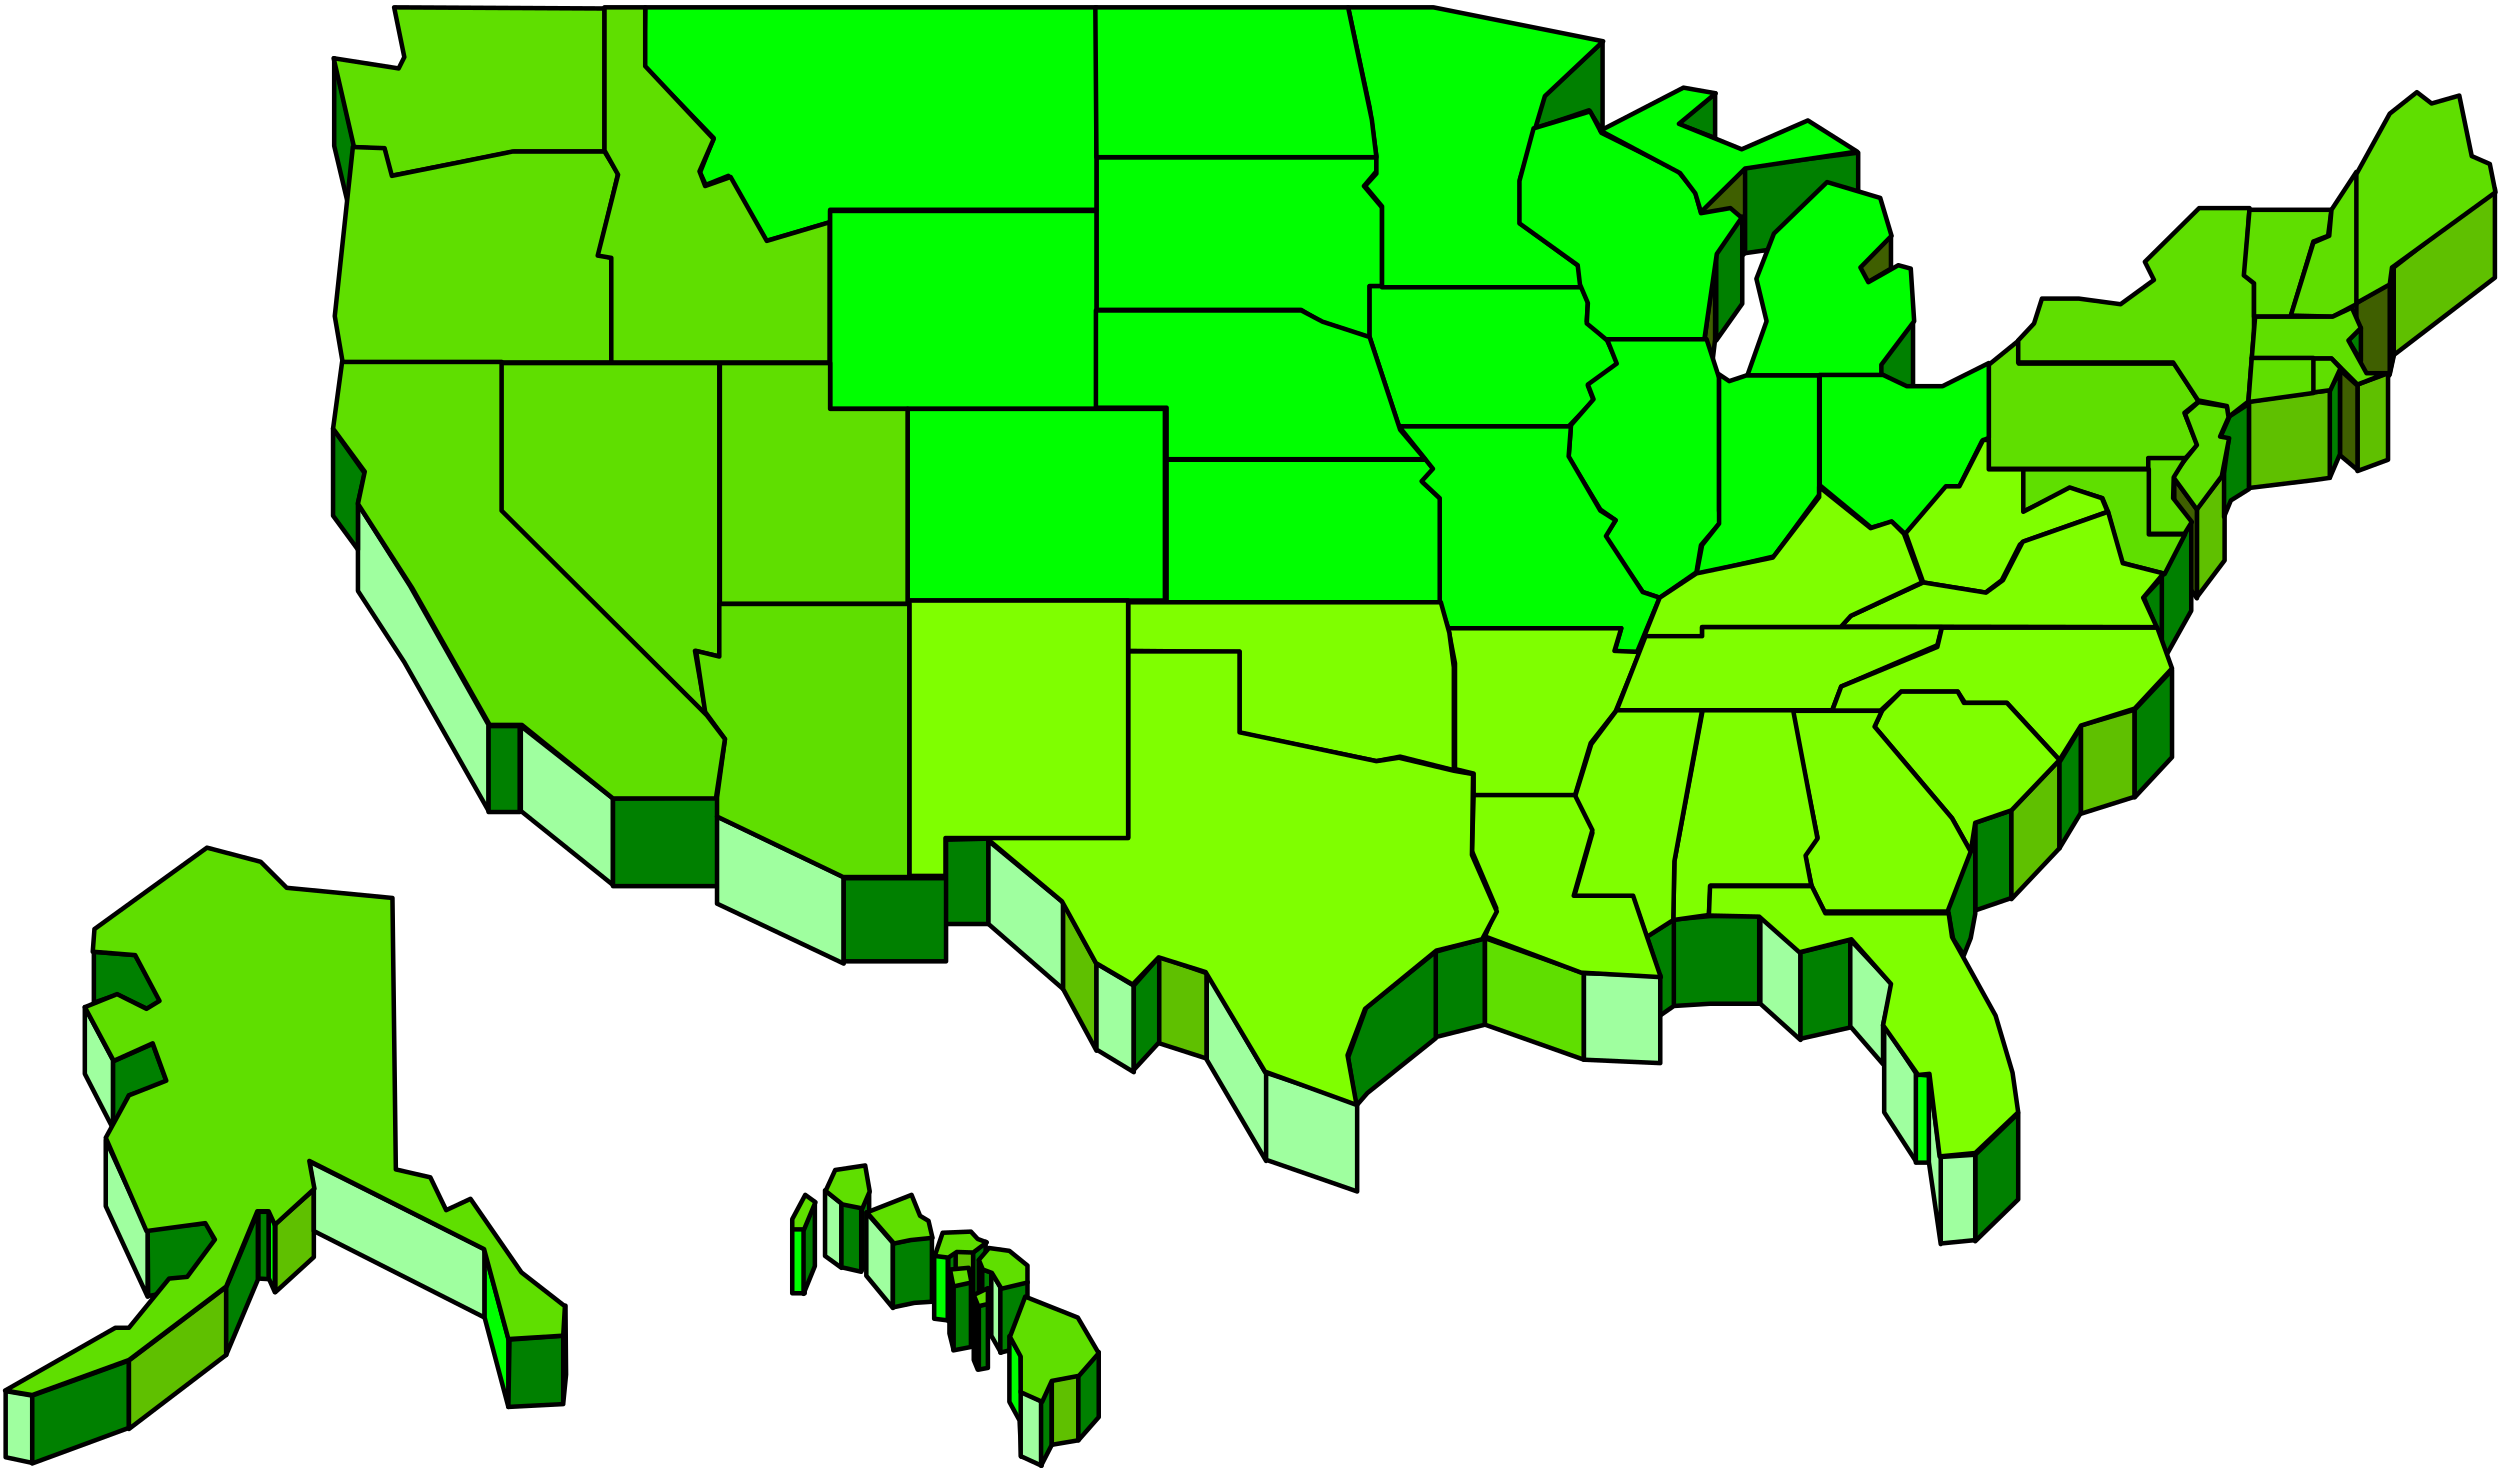 <svg xmlns="http://www.w3.org/2000/svg" width="736.833" height="433.667" fill-rule="evenodd" stroke-linecap="round" preserveAspectRatio="none" viewBox="0 0 4421 2602"><style>.brush4{fill:#5fc000}.pen4{stroke:#000;stroke-width:8;stroke-linejoin:round}.brush5{fill:#3f5f00}.brush6{fill:green}.brush7{fill:#9fff9f}.brush8{fill:#5fdf00}.brush9{fill:#0f0}.brush10{fill:#7fff00}</style><path d="m4412 334-179 139v155l179-137V334z" class="pen4 brush4"/><path d="m4167 536 58-35 8-28v153l-8 38-58 30V536z" class="pen4 brush5"/><path d="m4175 580-22 22 22 36v-58zm57-107-6 30v159l7-32-1-157zM2912 1656l22 67v74l26-18v-153l-48 30zm48-30 64-6h87v155h-87l-64 4v-153z" class="pen4 brush6"/><path d="M3113 1622v153l71 64v-157l-71-60z" class="pen4 brush7"/><path d="m3184 1684 88-22v155l-88 20v-153z" class="pen4 brush6"/><path d="m3332 1813 57 86v156l-57-88v-154z" class="pen4 brush7"/><path d="m3272 1662 74 79-16 72v69l-58-67v-153z" class="pen4 brush7"/><path d="m2398 1956-14-86 32-88 123-99v153l-121 97-20 23zm141-273v151l87-22v-153l-87 24z" class="pen4 brush6"/><path d="m2626 1659 175 62v153l-175-62v-153z" class="pen4 brush8"/><path d="M2801 1721v153l135 6v-155l-135-4z" class="pen4 brush7"/><path d="m3493 2042 76-73v152l-76 74v-153z" class="pen4 brush6"/><path d="M3388 1900v156h24v-154l-24-2z" class="pen4 brush9"/><path d="m3432 2046 61-4v151l-61 6v-153zm-21-145 21 149v150l-21-145v-154z" class="pen4 brush7"/><path d="m3493 1455 64-22v155l-64 22v-155z" class="pen4 brush6"/><path d="m3557 1433 85-89v156l-85 90v-157z" class="pen4 brush4"/><path d="M3642 1348v152l38-63v-152l-38 63zm-149 109v159l-8 43-12 30-19-28-10-55 39-98 10-51z" class="pen4 brush6"/><path d="m3680 1283 95-28v154l-95 30v-156z" class="pen4 brush4"/><path d="M3775 1255v155l66-71v-154l-66 70z" class="pen4 brush6"/><path d="m3885 899 49-63v155l-49 65V899z" class="pen4 brush4"/><path d="m3845 846 40 55v157l-40-56V846z" class="pen4 brush5"/><path d="m3875 923-52 97v153l52-93V923zm-52 99-32 34 32 79v-113z" class="pen4 brush6"/><path d="m4169 680 54-20v153l-54 20V680z" class="pen4 brush4"/><path d="m4138 654 31 28v149l-31-26V654z" class="pen4 brush5"/><path d="M4138 658v145l-18 42V688l18-30z" class="pen4 brush6"/><path d="m4120 690-30 4-113 16v153l115-14 28-4V690z" class="pen4 brush4"/><path d="M3977 714v151l-32 20-12 29v-77l8-60-14-5 16-36 34-22z" class="pen4 brush6"/><path d="M633 891v154l82 126 149 263v-152l-139-246-92-145z" class="pen4 brush7"/><path d="M864 1284h55v152h-55v-152z" class="pen4 brush6"/><path d="M921 1284v150l163 131v-153l-163-128z" class="pen4 brush7"/><path d="M1084 1412v155h186v-157l-186 2z" class="pen4 brush6"/><path d="m1268 1444 224 107v153l-224-106v-154z" class="pen4 brush7"/><path d="M1492 1553h181v147h-181v-147zm181-68v149h75v-151l-75 2z" class="pen4 brush6"/><path d="m1748 1487 132 109v153l-132-115v-147z" class="pen4 brush7"/><path d="m1880 1596 59 108v154l-59-109v-153z" class="pen4 brush4"/><path d="m1939 1704 66 39v153l-66-40v-152z" class="pen4 brush7"/><path d="m2050 1692-45 51v149l45-49v-151z" class="pen4 brush6"/><path d="m2050 1692 84 29v151l-84-27v-153z" class="pen4 brush4"/><path d="m2239 1897 161 54v156l-161-56v-154zm-105-178 105 180v154l-105-179v-155z" class="pen4 brush7"/><path d="m591 103 36 157-12 99-24-101V103zm-2 655 56 79-12 52v83l-44-60V758zm2488-462 209-26v149l-209 30V296z" class="pen4 brush6"/><path d="M3086 296v151l-81 81V375l81-79z" class="pen4 brush5"/><path d="m2834 74-105 97-14 56 95-32 24 38V74zm199 91-66 54 66 25v-79zm48 218-46 60v159l46-65V383z" class="pen4 brush6"/><path d="M3033 455v145l-4 34-14-38 18-141zm311-38-57 58 16 24 41-24v-58z" class="pen4 brush5"/><path d="m3383 568-59 77v15l44 24h15V568z" class="pen4 brush6"/><path d="m3517 645 53-43v41h276l42 67-25 20 23 57-22 24h-65v18h-282V645z" class="pen4 brush8"/><path d="M3569 602v39h274l44 67 51 10 2 20 36-28 10-124v-85l-16-14 8-119h-89l-96 95 16 32-59 43-74-10h-65l-14 44-28 30z" class="pen4 brush8"/><path d="M3978 371h145l-6 46-26 10-40 133h-65v-59l-18-14 10-116z" class="pen4 brush8"/><path d="m4123 371 44-67v234l-42 22-74-2 40-129 28-12 4-46zm44-63v228l59-33 4-30 183-133-10-50-32-14-22-107-49 14-26-20-48 38-59 107z" class="pen4 brush8"/><path d="M3988 560h137l34-16 16 36-22 22 32 58h35l-51 20-46-46h-141l6-74z" class="pen4 brush8"/><path d="M4091 634h32l16 17-18 39-30 4v-60zm-109-1h109v62l-115 16 6-78zm-94 78-24 21 21 55-21 26-22 29 43 59 44-59 13-67-16-3 15-34-3-19-50-8z" class="pen4 brush8"/><path d="M3865 810h-66v134h64l13-21-33-42 1-37 21-34z" class="pen4 brush8"/><path d="M3577 830h223v115h64l-36 70-76-20-25-92-9-22-55-17-86 41v-75z" class="pen4 brush8"/><path d="M2063 813h459l14 18-20 22 32 30v182h-485V813zm-124-535h495v25l-22 26 32 38v139h-22v91l-86-28-35-21h-362V278z" class="pen4 brush9"/><path d="M2422 506h374l12 28-2 34 36 34 19 41-53 39 10 26-44 46h-300l-52-158v-90z" class="pen4 brush9"/><path d="M2384 13h151l300 60-103 97-44 147v78l103 75 6 38h-353V365l-30-36 20-22v-31l-12-86-38-177z" class="pen4 brush9"/><path d="m2712 227 100-30 20 38 135 67 31 38 10 37 52-9 20 17-44 64-22 151h-174l-34-28 2-36-14-33-4-34-103-74v-75l25-93z" class="pen4 brush9"/><path d="m2830 231 141 75 27 36 10 33 78-77 198-30-87-55-117 51-111-45 65-54-57-10-147 76zm401 91 94 28 20 67-55 56 14 26 53-30 22 6 6 93-58 77v19h-237l34-96-18-75 31-80 94-91zm-389 278h176l22 68v235l2 21-34 40-8 48-65 45-30-10-67-97 19-30-27-19-56-92 4-57 40-46-10-26 51-37-17-43z" class="pen4 brush9"/><path d="M2474 754h304l-4 53 56 96 27 17-17 28 65 99 30 10-40 96h-40l12-42h-306l-15-44V881l-32-30 20-22-60-75zm566-92 18 12 30-10h129v211l-80 109-137 32 10-52 30-38V662zm178 1h112l42 20h63l82-41v132l-12 6-40 80h-22l-73 85-24-22-37 10-91-75V663zM1141 13h798v358h-471v22l-113 33-67-115-40 16-10-22 24-61-123-127 2-104z" class="pen4 brush9"/><path d="M1468 373h471v350h-471V373zm469-360h447l42 199 8 66h-495l-2-265z" class="pen4 brush9"/><path d="M1938 549h363l38 20 83 27 54 164 44 52h-457v-91h-125V549z" class="pen4 brush9"/><path d="M1605 723h455v339h-455V723z" class="pen4 brush9"/><path d="M3517 778h-10l-42 82h-24l-71 83 31 87 110 18 29-22 32-63 8-6 147-52-10-24-57-19-82 43v-75h-61v-52z" class="pen4 brush10"/><path d="m3255 1108 18-19 128-59 111 18 30-22 35-68 151-53 26 91 72 18-36 43 24 52-559-1z" class="pen4 brush10"/><path d="m2907 1127 28-70 65-43 135-28 82-107v-18l91 73 37-12 22 22 32 86-126 59-18 20h-245v18h-103zm-346-16h306l-12 40 45 2-43 105-44 56-30 100h-177v-46l-33-8v-187l-12-62z" class="pen4 brush10"/><path d="M2910 1125h100v-16h424l-8 32-170 73-16 42h-381l51-131z" class="pen4 brush10"/><path d="M3434 1110h381l26 72-66 71-95 30-38 61-93-101h-74l-13-20h-100l-37 34h-85l16-43 170-70 8-34z" class="pen4 brush10"/><path d="m3328 1257 34-34h100l11 20h76l93 101-85 89-64 22-8 51-33-59-137-162 13-28z" class="pen4 brush10"/><path d="M3169 1257h159l-13 28 137 162 33 59-41 106h-218l-22-44-12-56 22-31-45-224z" class="pen4 brush10"/><path d="M3011 1256h160l43 227-21 30 10 53h-178l-3 52-63 9 2-104 50-267z" class="pen4 brush10"/><path d="M2859 1256h151l-49 267-2 104-47 30-24-69h-105l33-115-32-60 30-97 45-60zm165 311h180l24 48h218l6 42 77 139 30 101 10 70-76 72-63 6-18-146-20 2-62-88 14-73-70-79-92 23-71-63-89-2 2-52z" class="pen4 brush10"/><path d="M2606 1406h179l31 62-33 116h105l24 71 25 73-141-8-170-64 20-50-43-101 3-99zm-611-341h553l15 54 8 61v182l-95-24-42 8-242-50v-143l-197-2v-86z" class="pen4 brush10"/><path d="M1995 1152h197v143l242 51 40-6 97 23 34 6-2 143 44 100-26 49-81 20-126 103-31 82 16 88-162-59-105-176-83-26-46 48-65-38-60-109-135-113h252v-329z" class="pen4 brush10"/><path d="M1608 1062h387v420h-323v67h-64v-487z" class="pen4 brush10"/><path d="M1468 723h137v345h-332V642h195v81zM697 13l18 88-10 20-115-18 36 157 54 4 11 47 219-43h159V15l-372-2z" class="pen4 brush8"/><path d="m624 260 56 2 13 49 213-43h163l24 39-34 143 22 6v185H606l-14-82 32-299z" class="pen4 brush8"/><path d="M1069 13h72v104l121 129-25 57 10 26 45-16 64 113 111-33v248h-386V456l-24-4 36-143-24-43V13zM886 642h386v519l-43-10 20 114-363-360V642z" class="pen4 brush8"/><path d="M1272 1068h336v483h-117l-223-107v-34l14-103-35-48-16-108 41 10v-93z" class="pen4 brush8"/><path d="M605 640h282v263l363 362 32 42-16 105h-182l-161-130h-57l-137-242-96-149 12-57-56-76 16-118z" class="pen4 brush8"/><path d="M1401 2173h22v114h-22v-114z" class="pen4 brush9"/><path d="m1441 2127-20 46v115l20-49v-112z" class="pen4 brush6"/><path d="m1459 2105 29 23v114l-29-21v-116z" class="pen4 brush7"/><path d="m1488 2128 35 7v114l-35-8v-113zm49-20-13 27v112l13-26v-113z" class="pen4 brush6"/><path d="m1532 2144 47 54v115l-47-57v-112z" class="pen4 brush7"/><path d="M1579 2199v113l38-8 31-2v-114l-31 3-38 8z" class="pen4 brush6"/><path d="m1652 2219 24 3v113l-24-3v-113z" class="pen4 brush9"/><path d="m1677 2223 14-10v113l-14 10v-113z" class="pen4 brush6"/><path d="M1690 2213h31v115h-31v-115z" class="pen4 brush4"/><path d="m1721 2215 22-19v113l-22 18v-112z" class="pen4 brush6"/><path d="m1731 2229 8 17v114l-8-20v-111z" class="pen4 brush4"/><path d="m1737 2245 16 5v113l-16-4v-114z" class="pen4 brush6"/><path d="m1753 2249 17 29v114l-17-30v-113z" class="pen4 brush7"/><path d="m1769 2278 48-11v113l-48 12v-114zm-83-4 31-8v116l-31 6v-114z" class="pen4 brush6"/><path d="m1679 2247 7 28v111l-7-28v-111z" class="pen4 brush7"/><path d="m1722 2292 7 17v113l-7-17v-113z" class="pen4 brush4"/><path d="m1731 2309 16-4v114l-16 3v-113z" class="pen4 brush6"/><path d="m1785 2363 20 34 1 62v117l-3-64-18-33v-116z" class="pen4 brush9"/><path d="m1805 2460 37 18v114l-37-17v-115z" class="pen4 brush7"/><path d="M1841 2477v115l19-37v-113l-19 35z" class="pen4 brush6"/><path d="m1860 2441 47-9v115l-47 8v-114z" class="pen4 brush4"/><path d="m1943 2391-36 41v115l36-41v-115z" class="pen4 brush6"/><path d="M1401 2174v-18l23-43 18 13-20 48h-21zm76-105-17 37 30 24 35 7 13-30-8-46-53 8zm56 75 79-31 15 37 15 9 7 30-39 4-29 6-48-55zm134 36-14 41 24 3 15-10 29 1 24-18-16-6-12-13-50 2zm46 62-33 3 6 30 32-7-5-26zm9 48 25-12v28l-17 4-8-20zm91 3-27 71 19 35v63l38 17 17-37 48-9 35-40-37-63-93-37zm-64-86-18 21 7 17 16 6 17 28 46-11v-30l-32-26-36-5z" class="pen4 brush8"/><path d="m261 2174 104-11 15 31-49 66-29 2-24 27-16 3-1-118zm-95-491 73 6 45 81-24 14-52-25-42 14v-90z" class="pen4 brush6"/><path d="m150 1781 50 94v121l-50-97v-118z" class="pen4 brush7"/><path d="m200 1877 70-31 25 68-67 23-28 59v-119z" class="pen4 brush6"/><path d="m187 2016 74 161v116l-74-160v-117z" class="pen4 brush7"/><path d="M475 2143v117l11 25v-121l-11-21z" class="pen4 brush9"/><path d="m10 2460 47 8v119l-47-10v-117z" class="pen4 brush7"/><path d="M57 2468v120l171-63v-119l-171 62z" class="pen4 brush6"/><path d="M228 2406v121l172-131v-120l-172 130z" class="pen4 brush4"/><path d="m456 2143-56 134v119l56-133v-120zm1 0h18v119l-18-1v-118z" class="pen4 brush6"/><path d="M487 2164v121l68-62v-119l-68 60z" class="pen4 brush4"/><path d="m547 2054 8 51v72l302 153v-121l-310-155z" class="pen4 brush7"/><path d="m857 2212 42 155v121l-42-158v-118z" class="pen4 brush9"/><path d="m901 2369 95-7v121l-97 5 2-119zm99-60-4 53v120l5-51-1-122z" class="pen4 brush6"/><path d="m167 1643 199-144 95 25 46 46 187 18 6 480 61 14 28 58 43-20 90 130 77 60-3 52-97 6-43-159-309-156 9 49-70 64-11-24h-20l-55 133-172 130-171 62-48-8 195-111h24l71-87 32-3 49-66-17-29-104 14-72-165 41-75 66-26-24-66-69 31-51-95 57-23 52 26 23-14-43-81-75-6 3-40z" class="pen4 brush8"/></svg>
